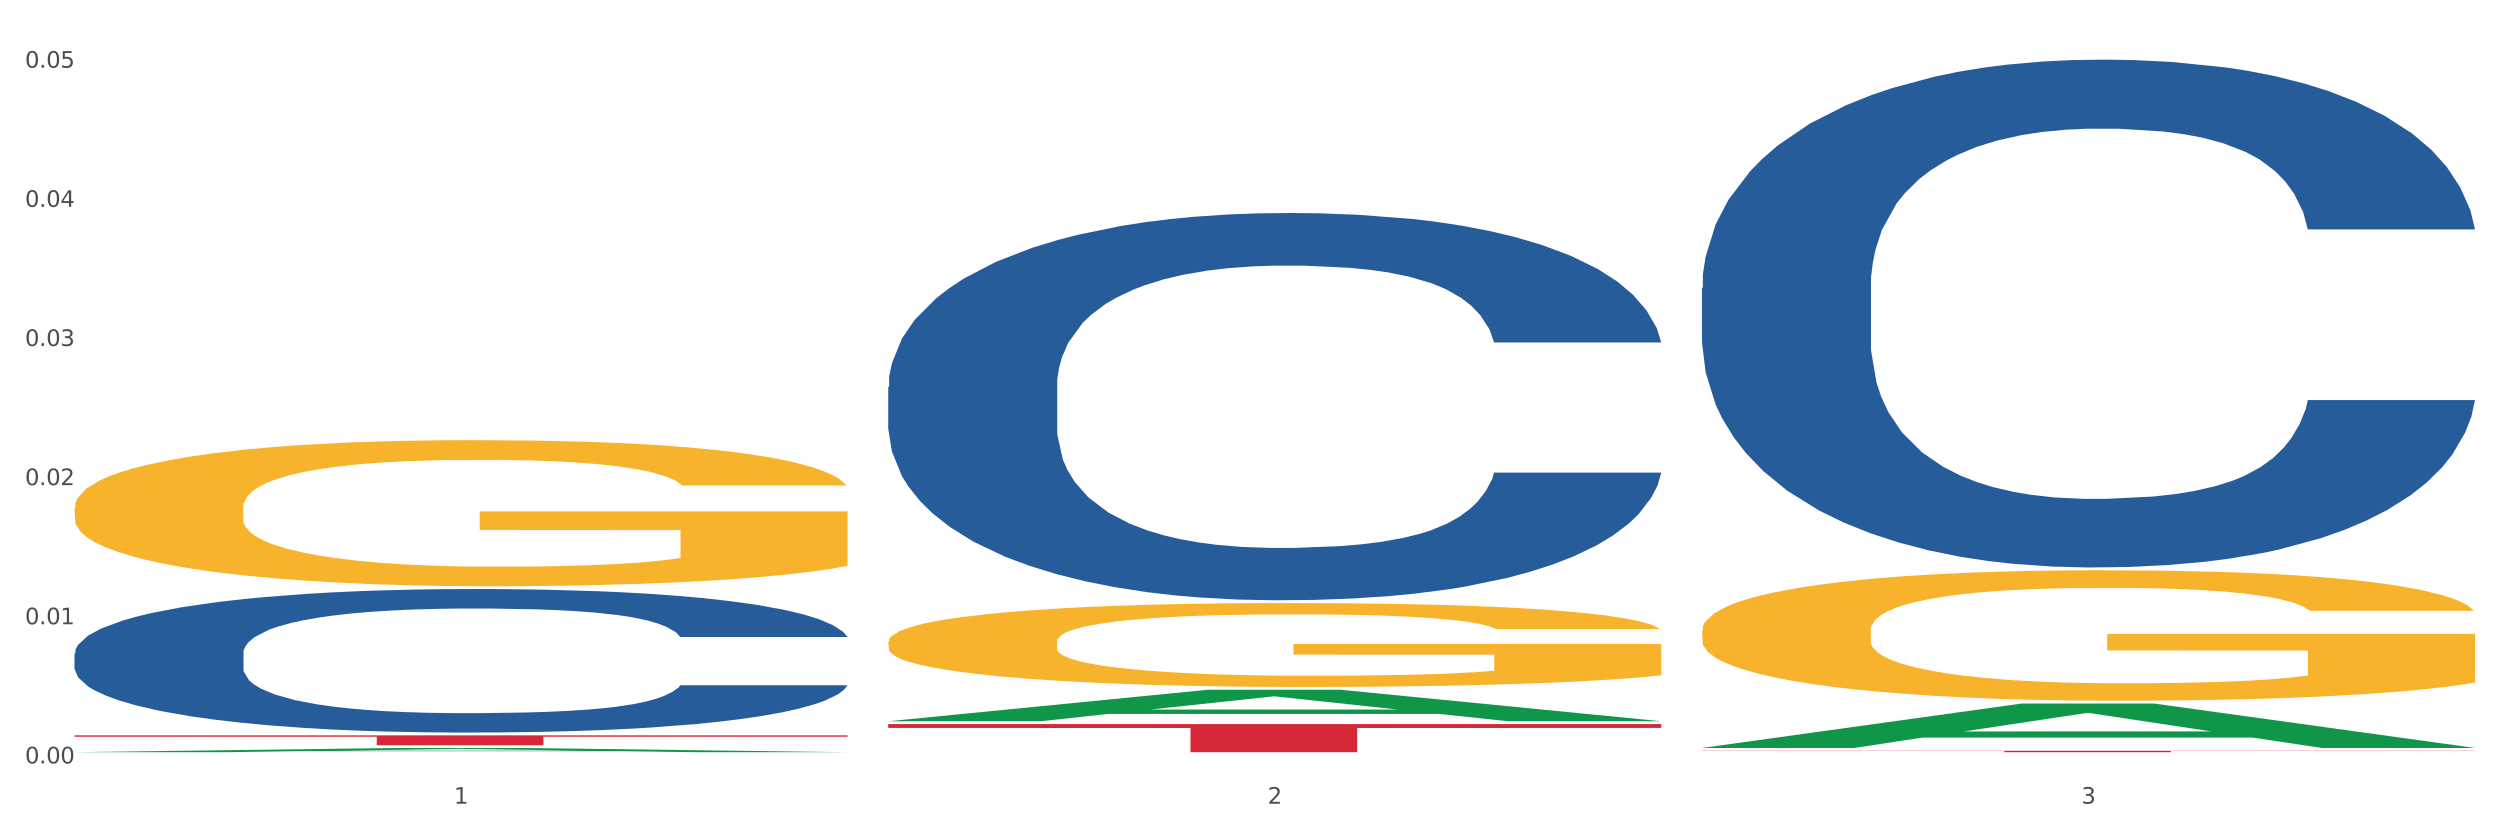 <?xml version="1.0" encoding="utf-8" standalone="no"?>
<!DOCTYPE svg PUBLIC "-//W3C//DTD SVG 1.1//EN"
  "http://www.w3.org/Graphics/SVG/1.1/DTD/svg11.dtd">
<svg xmlns:xlink="http://www.w3.org/1999/xlink" width="1080pt" height="360pt" viewBox="0 0 1080 360" xmlns="http://www.w3.org/2000/svg" version="1.1">
 <rect x="0" y="0" width="1080" height="360" fill="#333333" stroke="none"/>
 <defs>
  <style type="text/css">*{stroke-linejoin: round; stroke-linecap: butt}</style>
 </defs>
 <g id="figure_1">
  <g id="patch_1">
   <path d="M 0 360 
L 1080 360 
L 1080 0 
L 0 0 
z
" style="fill: #ffffff; stroke: #ffffff; stroke-linejoin: miter"/>
  </g>
  <g id="axes_1">
   <g id="matplotlib.axis_1">
    <g id="xtick_1">
     <g id="text_1">
      <!-- 1 -->
      <g style="fill: #4d4d4d" transform="translate(196.1 347.204) scale(0.096 -0.096)">
       <defs>
        <path id="DejaVuSans-31" d="M 794 531 
L 1825 531 
L 1825 4091 
L 703 3866 
L 703 4441 
L 1819 4666 
L 2450 4666 
L 2450 531 
L 3481 531 
L 3481 0 
L 794 0 
L 794 531 
z
" transform="scale(0.016)"/>
       </defs>
       <use xlink:href="#DejaVuSans-31"/>
      </g>
     </g>
    </g>
    <g id="xtick_2">
     <g id="text_2">
      <!-- 2 -->
      <g style="fill: #4d4d4d" transform="translate(547.634 347.204) scale(0.096 -0.096)">
       <defs>
        <path id="DejaVuSans-32" d="M 1228 531 
L 3431 531 
L 3431 0 
L 469 0 
L 469 531 
Q 828 903 1448 1529 
Q 2069 2156 2228 2338 
Q 2531 2678 2651 2914 
Q 2772 3150 2772 3378 
Q 2772 3750 2511 3984 
Q 2250 4219 1831 4219 
Q 1534 4219 1204 4116 
Q 875 4013 500 3803 
L 500 4441 
Q 881 4594 1212 4672 
Q 1544 4750 1819 4750 
Q 2544 4750 2975 4387 
Q 3406 4025 3406 3419 
Q 3406 3131 3298 2873 
Q 3191 2616 2906 2266 
Q 2828 2175 2409 1742 
Q 1991 1309 1228 531 
z
" transform="scale(0.016)"/>
       </defs>
       <use xlink:href="#DejaVuSans-32"/>
      </g>
     </g>
    </g>
    <g id="xtick_3">
     <g id="text_3">
      <!-- 3 -->
      <g style="fill: #4d4d4d" transform="translate(899.167 347.204) scale(0.096 -0.096)">
       <defs>
        <path id="DejaVuSans-33" d="M 2597 2516 
Q 3050 2419 3304 2112 
Q 3559 1806 3559 1356 
Q 3559 666 3084 287 
Q 2609 -91 1734 -91 
Q 1441 -91 1130 -33 
Q 819 25 488 141 
L 488 750 
Q 750 597 1062 519 
Q 1375 441 1716 441 
Q 2309 441 2620 675 
Q 2931 909 2931 1356 
Q 2931 1769 2642 2001 
Q 2353 2234 1838 2234 
L 1294 2234 
L 1294 2753 
L 1863 2753 
Q 2328 2753 2575 2939 
Q 2822 3125 2822 3475 
Q 2822 3834 2567 4026 
Q 2313 4219 1838 4219 
Q 1578 4219 1281 4162 
Q 984 4106 628 3988 
L 628 4550 
Q 988 4650 1302 4700 
Q 1616 4750 1894 4750 
Q 2613 4750 3031 4423 
Q 3450 4097 3450 3541 
Q 3450 3153 3228 2886 
Q 3006 2619 2597 2516 
z
" transform="scale(0.016)"/>
       </defs>
       <use xlink:href="#DejaVuSans-33"/>
      </g>
     </g>
    </g>
    <g id="xtick_4"/>
    <g id="xtick_5"/>
   </g>
   <g id="matplotlib.axis_2">
    <g id="ytick_1">
     <g id="text_4">
      <!-- 0.00 -->
      <g style="fill: #4d4d4d" transform="translate(10.8 329.798) scale(0.096 -0.096)">
       <defs>
        <path id="DejaVuSans-30" d="M 2034 4250 
Q 1547 4250 1301 3770 
Q 1056 3291 1056 2328 
Q 1056 1369 1301 889 
Q 1547 409 2034 409 
Q 2525 409 2770 889 
Q 3016 1369 3016 2328 
Q 3016 3291 2770 3770 
Q 2525 4250 2034 4250 
z
M 2034 4750 
Q 2819 4750 3233 4129 
Q 3647 3509 3647 2328 
Q 3647 1150 3233 529 
Q 2819 -91 2034 -91 
Q 1250 -91 836 529 
Q 422 1150 422 2328 
Q 422 3509 836 4129 
Q 1250 4750 2034 4750 
z
" transform="scale(0.016)"/>
        <path id="DejaVuSans-2e" d="M 684 794 
L 1344 794 
L 1344 0 
L 684 0 
L 684 794 
z
" transform="scale(0.016)"/>
       </defs>
       <use xlink:href="#DejaVuSans-30"/>
       <use xlink:href="#DejaVuSans-2e" transform="translate(63.623 0)"/>
       <use xlink:href="#DejaVuSans-30" transform="translate(95.41 0)"/>
       <use xlink:href="#DejaVuSans-30" transform="translate(159.033 0)"/>
      </g>
     </g>
    </g>
    <g id="ytick_2">
     <g id="text_5">
      <!-- 0.01 -->
      <g style="fill: #4d4d4d" transform="translate(10.8 269.69) scale(0.096 -0.096)">
       <use xlink:href="#DejaVuSans-30"/>
       <use xlink:href="#DejaVuSans-2e" transform="translate(63.623 0)"/>
       <use xlink:href="#DejaVuSans-30" transform="translate(95.41 0)"/>
       <use xlink:href="#DejaVuSans-31" transform="translate(159.033 0)"/>
      </g>
     </g>
    </g>
    <g id="ytick_3">
     <g id="text_6">
      <!-- 0.02 -->
      <g style="fill: #4d4d4d" transform="translate(10.8 209.583) scale(0.096 -0.096)">
       <use xlink:href="#DejaVuSans-30"/>
       <use xlink:href="#DejaVuSans-2e" transform="translate(63.623 0)"/>
       <use xlink:href="#DejaVuSans-30" transform="translate(95.41 0)"/>
       <use xlink:href="#DejaVuSans-32" transform="translate(159.033 0)"/>
      </g>
     </g>
    </g>
    <g id="ytick_4">
     <g id="text_7">
      <!-- 0.03 -->
      <g style="fill: #4d4d4d" transform="translate(10.8 149.475) scale(0.096 -0.096)">
       <use xlink:href="#DejaVuSans-30"/>
       <use xlink:href="#DejaVuSans-2e" transform="translate(63.623 0)"/>
       <use xlink:href="#DejaVuSans-30" transform="translate(95.41 0)"/>
       <use xlink:href="#DejaVuSans-33" transform="translate(159.033 0)"/>
      </g>
     </g>
    </g>
    <g id="ytick_5">
     <g id="text_8">
      <!-- 0.04 -->
      <g style="fill: #4d4d4d" transform="translate(10.8 89.367) scale(0.096 -0.096)">
       <defs>
        <path id="DejaVuSans-34" d="M 2419 4116 
L 825 1625 
L 2419 1625 
L 2419 4116 
z
M 2253 4666 
L 3047 4666 
L 3047 1625 
L 3713 1625 
L 3713 1100 
L 3047 1100 
L 3047 0 
L 2419 0 
L 2419 1100 
L 313 1100 
L 313 1709 
L 2253 4666 
z
" transform="scale(0.016)"/>
       </defs>
       <use xlink:href="#DejaVuSans-30"/>
       <use xlink:href="#DejaVuSans-2e" transform="translate(63.623 0)"/>
       <use xlink:href="#DejaVuSans-30" transform="translate(95.41 0)"/>
       <use xlink:href="#DejaVuSans-34" transform="translate(159.033 0)"/>
      </g>
     </g>
    </g>
    <g id="ytick_6">
     <g id="text_9">
      <!-- 0.05 -->
      <g style="fill: #4d4d4d" transform="translate(10.8 29.259) scale(0.096 -0.096)">
       <defs>
        <path id="DejaVuSans-35" d="M 691 4666 
L 3169 4666 
L 3169 4134 
L 1269 4134 
L 1269 2991 
Q 1406 3038 1543 3061 
Q 1681 3084 1819 3084 
Q 2600 3084 3056 2656 
Q 3513 2228 3513 1497 
Q 3513 744 3044 326 
Q 2575 -91 1722 -91 
Q 1428 -91 1123 -41 
Q 819 9 494 109 
L 494 744 
Q 775 591 1075 516 
Q 1375 441 1709 441 
Q 2250 441 2565 725 
Q 2881 1009 2881 1497 
Q 2881 1984 2565 2268 
Q 2250 2553 1709 2553 
Q 1456 2553 1204 2497 
Q 953 2441 691 2322 
L 691 4666 
z
" transform="scale(0.016)"/>
       </defs>
       <use xlink:href="#DejaVuSans-30"/>
       <use xlink:href="#DejaVuSans-2e" transform="translate(63.623 0)"/>
       <use xlink:href="#DejaVuSans-30" transform="translate(95.41 0)"/>
       <use xlink:href="#DejaVuSans-35" transform="translate(159.033 0)"/>
      </g>
     </g>
    </g>
    <g id="ytick_7"/>
    <g id="ytick_8"/>
    <g id="ytick_9"/>
    <g id="ytick_10"/>
    <g id="ytick_11"/>
   </g>
   <g id="PolyCollection_1">
    <path d="M 32.175 324.946 
L 32.519 324.944 
L 170.234 323.145 
L 227.385 323.144 
L 366.132 324.95 
L 300.029 324.95 
L 270.076 324.529 
L 127.886 324.529 
L 126.854 324.536 
L 97.934 324.95 
L 32.175 324.95 
L 32.175 324.946 
L 145.789 324.278 
L 252.174 324.276 
L 199.498 323.529 
L 198.809 323.525 
L 198.121 323.53 
L 145.445 324.276 
L 145.789 324.278 
L 32.175 324.946 
z
" clip-path="url(#p09dccab1cc)" style="fill: #109648"/>
    <path d="M 735.243 124.336 
L 735.638 124.135 
L 735.638 118.525 
L 736.822 110.912 
L 741.164 96.887 
L 746.691 86.268 
L 756.164 73.846 
L 761.296 68.636 
L 768.007 62.826 
L 781.823 53.409 
L 797.613 45.395 
L 808.666 40.987 
L 816.956 38.182 
L 835.509 33.173 
L 846.167 30.969 
L 857.22 29.166 
L 866.694 27.963 
L 882.484 26.561 
L 895.116 25.96 
L 909.722 25.759 
L 921.959 25.96 
L 938.144 26.761 
L 961.828 29.166 
L 970.908 30.568 
L 983.145 32.972 
L 995.777 36.178 
L 1006.04 39.384 
L 1017.883 43.992 
L 1030.12 50.003 
L 1041.962 57.616 
L 1050.252 64.629 
L 1056.963 72.042 
L 1062.884 81.058 
L 1067.226 90.876 
L 1069.2 99.091 
L 996.961 99.091 
L 994.987 91.677 
L 991.04 83.663 
L 987.092 78.253 
L 982.75 73.846 
L 976.039 68.837 
L 970.118 65.631 
L 960.249 61.824 
L 951.17 59.42 
L 943.67 58.017 
L 934.591 56.815 
L 915.248 55.613 
L 901.432 55.613 
L 892.747 56.014 
L 882.089 57.015 
L 873.01 58.418 
L 862.352 60.822 
L 854.062 63.427 
L 845.772 66.833 
L 841.035 69.237 
L 833.93 73.645 
L 829.193 77.252 
L 822.877 83.463 
L 819.324 87.871 
L 813.008 99.291 
L 810.245 107.706 
L 809.061 113.516 
L 808.271 119.928 
L 808.271 151.184 
L 810.64 165.209 
L 812.613 171.22 
L 815.771 178.032 
L 821.693 186.848 
L 830.377 195.463 
L 839.456 201.674 
L 846.957 205.481 
L 854.062 208.286 
L 861.168 210.49 
L 869.852 212.494 
L 876.957 213.696 
L 887.616 214.898 
L 900.248 215.499 
L 910.116 215.499 
L 930.249 214.497 
L 939.328 213.495 
L 948.012 212.093 
L 957.486 209.889 
L 964.986 207.485 
L 969.329 205.681 
L 976.434 201.875 
L 981.961 197.867 
L 986.698 193.259 
L 989.856 189.252 
L 993.408 183.241 
L 996.172 176.429 
L 996.961 172.823 
L 1069.2 172.823 
L 1067.621 180.035 
L 1064.858 187.048 
L 1059.331 196.465 
L 1054.989 201.875 
L 1048.278 208.486 
L 1041.173 214.096 
L 1031.304 220.308 
L 1022.225 224.916 
L 1012.751 228.923 
L 1002.488 232.529 
L 983.934 237.538 
L 977.224 238.941 
L 963.013 241.345 
L 951.96 242.748 
L 935.775 244.15 
L 919.196 244.952 
L 901.827 245.152 
L 886.431 244.751 
L 869.457 243.549 
L 858.799 242.347 
L 846.957 240.544 
L 833.14 237.739 
L 820.114 234.333 
L 807.877 230.325 
L 796.429 225.717 
L 785.771 220.508 
L 771.954 211.892 
L 761.691 203.477 
L 754.191 195.663 
L 749.059 189.052 
L 743.927 180.637 
L 741.164 174.826 
L 736.822 160.801 
L 735.243 147.778 
L 735.243 124.336 
z
" clip-path="url(#p09dccab1cc)" style="fill: #255c99"/>
    <path d="M 383.709 167.184 
L 384.104 167.031 
L 384.104 162.753 
L 385.288 156.947 
L 389.63 146.252 
L 395.157 138.154 
L 404.631 128.681 
L 409.762 124.708 
L 416.473 120.277 
L 430.289 113.096 
L 446.079 106.985 
L 457.132 103.623 
L 465.422 101.484 
L 483.975 97.664 
L 494.633 95.984 
L 505.686 94.609 
L 515.16 93.692 
L 530.95 92.622 
L 543.582 92.164 
L 558.188 92.011 
L 570.425 92.164 
L 586.61 92.775 
L 610.295 94.609 
L 619.374 95.678 
L 631.611 97.512 
L 644.243 99.956 
L 654.506 102.401 
L 666.349 105.915 
L 678.586 110.499 
L 690.428 116.305 
L 698.718 121.653 
L 705.429 127.306 
L 711.35 134.181 
L 715.692 141.668 
L 717.666 147.932 
L 645.427 147.932 
L 643.453 142.279 
L 639.506 136.168 
L 635.558 132.042 
L 631.216 128.681 
L 624.505 124.861 
L 618.584 122.416 
L 608.716 119.513 
L 599.636 117.68 
L 592.136 116.61 
L 583.057 115.694 
L 563.714 114.777 
L 549.898 114.777 
L 541.214 115.083 
L 530.555 115.846 
L 521.476 116.916 
L 510.818 118.75 
L 502.528 120.736 
L 494.238 123.333 
L 489.501 125.167 
L 482.396 128.528 
L 477.659 131.278 
L 471.343 136.015 
L 467.79 139.376 
L 461.474 148.085 
L 458.711 154.502 
L 457.527 158.933 
L 456.737 163.823 
L 456.737 187.658 
L 459.106 198.353 
L 461.08 202.937 
L 464.238 208.132 
L 470.159 214.855 
L 478.843 221.425 
L 487.922 226.161 
L 495.423 229.064 
L 502.528 231.203 
L 509.634 232.884 
L 518.318 234.412 
L 525.424 235.329 
L 536.082 236.245 
L 548.714 236.704 
L 558.582 236.704 
L 578.715 235.94 
L 587.794 235.176 
L 596.478 234.106 
L 605.952 232.426 
L 613.453 230.592 
L 617.795 229.217 
L 624.9 226.314 
L 630.427 223.258 
L 635.164 219.744 
L 638.322 216.688 
L 641.874 212.105 
L 644.638 206.91 
L 645.427 204.159 
L 717.666 204.159 
L 716.087 209.66 
L 713.324 215.008 
L 707.797 222.189 
L 703.455 226.314 
L 696.744 231.356 
L 689.639 235.634 
L 679.77 240.371 
L 670.691 243.885 
L 661.217 246.941 
L 650.954 249.691 
L 632.4 253.511 
L 625.69 254.58 
L 611.479 256.414 
L 600.426 257.483 
L 584.241 258.553 
L 567.662 259.164 
L 550.293 259.317 
L 534.898 259.011 
L 517.923 258.094 
L 507.265 257.178 
L 495.423 255.803 
L 481.607 253.664 
L 468.58 251.066 
L 456.343 248.01 
L 444.895 244.496 
L 434.237 240.524 
L 420.421 233.954 
L 410.157 227.536 
L 402.657 221.578 
L 397.525 216.535 
L 392.393 210.118 
L 389.63 205.687 
L 385.288 194.992 
L 383.709 185.061 
L 383.709 167.184 
z
" clip-path="url(#p09dccab1cc)" style="fill: #255c99"/>
    <path d="M 32.175 282.32 
L 32.57 282.263 
L 32.57 280.678 
L 33.754 278.526 
L 38.096 274.562 
L 43.623 271.561 
L 53.097 268.05 
L 58.228 266.577 
L 64.939 264.935 
L 78.755 262.274 
L 94.545 260.009 
L 105.598 258.763 
L 113.888 257.97 
L 132.441 256.554 
L 143.099 255.931 
L 154.152 255.422 
L 163.626 255.082 
L 179.416 254.686 
L 192.048 254.516 
L 206.654 254.459 
L 218.891 254.516 
L 235.076 254.742 
L 258.761 255.422 
L 267.84 255.818 
L 280.077 256.498 
L 292.709 257.404 
L 302.972 258.31 
L 314.815 259.612 
L 327.052 261.311 
L 338.895 263.463 
L 347.184 265.445 
L 353.895 267.54 
L 359.816 270.088 
L 364.158 272.863 
L 366.132 275.185 
L 293.893 275.185 
L 291.919 273.09 
L 287.972 270.824 
L 284.025 269.296 
L 279.682 268.05 
L 272.972 266.634 
L 267.05 265.728 
L 257.182 264.652 
L 248.102 263.973 
L 240.602 263.576 
L 231.523 263.236 
L 212.18 262.897 
L 198.364 262.897 
L 189.68 263.01 
L 179.021 263.293 
L 169.942 263.689 
L 159.284 264.369 
L 150.994 265.105 
L 142.705 266.068 
L 137.968 266.747 
L 130.862 267.993 
L 126.125 269.012 
L 119.809 270.768 
L 116.256 272.014 
L 109.94 275.241 
L 107.177 277.62 
L 105.993 279.262 
L 105.203 281.074 
L 105.203 289.908 
L 107.572 293.872 
L 109.546 295.571 
L 112.704 297.496 
L 118.625 299.988 
L 127.309 302.423 
L 136.389 304.178 
L 143.889 305.254 
L 150.994 306.047 
L 158.1 306.67 
L 166.784 307.236 
L 173.89 307.576 
L 184.548 307.915 
L 197.18 308.085 
L 207.049 308.085 
L 227.181 307.802 
L 236.26 307.519 
L 244.944 307.123 
L 254.418 306.5 
L 261.919 305.82 
L 266.261 305.311 
L 273.366 304.235 
L 278.893 303.102 
L 283.63 301.8 
L 286.788 300.667 
L 290.34 298.968 
L 293.104 297.043 
L 293.893 296.024 
L 366.132 296.024 
L 364.553 298.062 
L 361.79 300.044 
L 356.263 302.706 
L 351.921 304.235 
L 345.211 306.103 
L 338.105 307.689 
L 328.236 309.444 
L 319.157 310.747 
L 309.683 311.879 
L 299.42 312.899 
L 280.867 314.314 
L 274.156 314.711 
L 259.945 315.39 
L 248.892 315.787 
L 232.707 316.183 
L 216.128 316.41 
L 198.759 316.466 
L 183.364 316.353 
L 166.389 316.013 
L 155.731 315.673 
L 143.889 315.164 
L 130.073 314.371 
L 117.046 313.408 
L 104.809 312.276 
L 93.361 310.973 
L 82.703 309.501 
L 68.887 307.066 
L 58.623 304.688 
L 51.123 302.479 
L 45.991 300.61 
L 40.859 298.232 
L 38.096 296.59 
L 33.754 292.626 
L 32.175 288.945 
L 32.175 282.32 
z
" clip-path="url(#p09dccab1cc)" style="fill: #255c99"/>
    <path d="M 32.175 219.31 
L 32.569 219.252 
L 32.569 217.177 
L 33.358 215.39 
L 37.301 211.067 
L 43.215 207.494 
L 47.552 205.592 
L 51.889 204.036 
L 57.015 202.48 
L 63.323 200.866 
L 74.758 198.503 
L 81.855 197.292 
L 90.529 196.024 
L 106.3 194.18 
L 117.734 193.142 
L 129.563 192.278 
L 148.883 191.24 
L 161.5 190.779 
L 174.905 190.434 
L 191.071 190.203 
L 203.294 190.145 
L 230.105 190.318 
L 252.973 190.837 
L 264.013 191.24 
L 278.207 191.932 
L 285.699 192.393 
L 297.921 193.315 
L 310.538 194.526 
L 319.213 195.563 
L 332.224 197.523 
L 342.081 199.482 
L 351.149 201.903 
L 355.881 203.575 
L 359.429 205.131 
L 362.584 206.918 
L 365.738 209.742 
L 294.767 209.742 
L 292.007 207.725 
L 287.67 205.823 
L 281.361 203.978 
L 275.842 202.825 
L 266.379 201.385 
L 257.705 200.462 
L 248.636 199.771 
L 237.596 199.194 
L 228.922 198.906 
L 216.699 198.676 
L 192.648 198.733 
L 176.482 199.194 
L 165.442 199.771 
L 158.345 200.289 
L 152.037 200.866 
L 144.94 201.673 
L 136.66 202.883 
L 130.746 203.978 
L 124.831 205.361 
L 120.1 206.745 
L 115.763 208.359 
L 112.214 210.088 
L 109.454 211.874 
L 107.089 214.065 
L 105.117 217.696 
L 105.117 225.592 
L 105.906 227.379 
L 107.877 229.742 
L 110.243 231.529 
L 114.186 233.661 
L 117.734 235.102 
L 124.437 237.177 
L 131.928 238.906 
L 137.843 240.001 
L 143.757 240.923 
L 154.008 242.191 
L 165.442 243.229 
L 175.3 243.863 
L 188.705 244.439 
L 197.774 244.67 
L 205.659 244.785 
L 224.979 244.785 
L 238.779 244.612 
L 254.156 244.209 
L 265.984 243.69 
L 275.842 243.056 
L 286.881 242.018 
L 293.979 241.039 
L 293.979 228.993 
L 207.236 228.935 
L 207.236 220.923 
L 366.132 220.923 
L 366.132 244.439 
L 359.429 245.65 
L 351.938 246.745 
L 344.052 247.724 
L 332.224 248.935 
L 318.03 250.088 
L 305.413 250.894 
L 292.007 251.586 
L 276.236 252.22 
L 255.733 252.796 
L 243.116 253.027 
L 227.345 253.2 
L 208.814 253.258 
L 192.648 253.142 
L 176.877 252.854 
L 160.317 252.335 
L 144.151 251.586 
L 131.928 250.837 
L 119.706 249.915 
L 106.694 248.704 
L 96.443 247.552 
L 88.557 246.514 
L 79.883 245.188 
L 70.42 243.459 
L 63.323 241.903 
L 57.015 240.289 
L 50.312 238.214 
L 45.581 236.428 
L 40.849 234.18 
L 38.089 232.508 
L 34.935 229.915 
L 32.569 226.284 
L 32.175 219.31 
z
" clip-path="url(#p09dccab1cc)" style="fill: #f7b32b"/>
    <path d="M 735.243 272.399 
L 735.637 272.348 
L 735.637 270.495 
L 736.426 268.899 
L 740.368 265.038 
L 746.283 261.847 
L 750.62 260.148 
L 754.957 258.759 
L 760.083 257.369 
L 766.391 255.928 
L 777.825 253.817 
L 784.922 252.736 
L 793.597 251.604 
L 809.368 249.957 
L 820.802 249.03 
L 832.631 248.258 
L 851.95 247.332 
L 864.567 246.92 
L 877.973 246.611 
L 894.139 246.405 
L 906.361 246.354 
L 933.173 246.508 
L 956.041 246.971 
L 967.081 247.332 
L 981.275 247.949 
L 988.766 248.361 
L 1000.989 249.185 
L 1013.606 250.266 
L 1022.28 251.192 
L 1035.292 252.942 
L 1045.149 254.692 
L 1054.217 256.854 
L 1058.949 258.347 
L 1062.497 259.737 
L 1065.651 261.332 
L 1068.806 263.855 
L 997.835 263.855 
L 995.075 262.053 
L 990.738 260.354 
L 984.429 258.707 
L 978.909 257.678 
L 969.447 256.391 
L 960.772 255.567 
L 951.704 254.95 
L 940.664 254.435 
L 931.99 254.178 
L 919.767 253.972 
L 895.716 254.023 
L 879.55 254.435 
L 868.51 254.95 
L 861.413 255.413 
L 855.105 255.928 
L 848.008 256.648 
L 839.728 257.729 
L 833.813 258.707 
L 827.899 259.943 
L 823.168 261.178 
L 818.831 262.619 
L 815.282 264.163 
L 812.522 265.759 
L 810.156 267.715 
L 808.185 270.958 
L 808.185 278.01 
L 808.974 279.605 
L 810.945 281.716 
L 813.311 283.312 
L 817.254 285.216 
L 820.802 286.503 
L 827.505 288.356 
L 834.996 289.9 
L 840.91 290.878 
L 846.825 291.702 
L 857.076 292.834 
L 868.51 293.761 
L 878.367 294.327 
L 891.773 294.842 
L 900.841 295.047 
L 908.727 295.15 
L 928.047 295.15 
L 941.847 294.996 
L 957.224 294.636 
L 969.052 294.172 
L 978.909 293.606 
L 989.949 292.68 
L 997.046 291.805 
L 997.046 281.047 
L 910.304 280.995 
L 910.304 273.84 
L 1069.2 273.84 
L 1069.2 294.842 
L 1062.497 295.923 
L 1055.006 296.901 
L 1047.12 297.776 
L 1035.292 298.856 
L 1021.098 299.886 
L 1008.481 300.607 
L 995.075 301.224 
L 979.304 301.79 
L 958.801 302.305 
L 946.184 302.511 
L 930.413 302.666 
L 911.881 302.717 
L 895.716 302.614 
L 879.944 302.357 
L 863.385 301.893 
L 847.219 301.224 
L 834.996 300.555 
L 822.773 299.732 
L 809.762 298.651 
L 799.511 297.621 
L 791.625 296.695 
L 782.951 295.511 
L 773.488 293.967 
L 766.391 292.577 
L 760.083 291.135 
L 753.38 289.282 
L 748.648 287.687 
L 743.917 285.679 
L 741.157 284.187 
L 738.003 281.87 
L 735.637 278.627 
L 735.243 272.399 
z
" clip-path="url(#p09dccab1cc)" style="fill: #f7b32b"/>
    <path d="M 32.175 317.668 
L 366.132 317.668 
L 366.132 318.262 
L 234.765 318.266 
L 234.765 321.942 
L 162.751 321.942 
L 162.751 318.266 
L 32.175 318.262 
L 32.175 317.672 
L 32.175 317.668 
z
" clip-path="url(#p09dccab1cc)" style="fill: #d62839"/>
    <path d="M 735.243 324.326 
L 1069.2 324.326 
L 1069.2 324.413 
L 937.833 324.413 
L 937.833 324.95 
L 865.818 324.95 
L 865.818 324.413 
L 735.243 324.413 
L 735.243 324.327 
L 735.243 324.326 
z
" clip-path="url(#p09dccab1cc)" style="fill: #d62839"/>
    <path d="M 383.709 277.266 
L 384.103 277.233 
L 384.103 276.042 
L 384.892 275.016 
L 388.835 272.533 
L 394.749 270.481 
L 399.086 269.389 
L 403.423 268.495 
L 408.549 267.601 
L 414.857 266.675 
L 426.291 265.318 
L 433.388 264.623 
L 442.063 263.894 
L 457.834 262.835 
L 469.268 262.24 
L 481.097 261.743 
L 500.416 261.147 
L 513.034 260.882 
L 526.439 260.684 
L 542.605 260.551 
L 554.827 260.518 
L 581.639 260.618 
L 604.507 260.916 
L 615.547 261.147 
L 629.741 261.544 
L 637.232 261.809 
L 649.455 262.339 
L 662.072 263.034 
L 670.746 263.63 
L 683.758 264.755 
L 693.615 265.88 
L 702.683 267.271 
L 707.415 268.23 
L 710.963 269.124 
L 714.118 270.15 
L 717.272 271.772 
L 646.301 271.772 
L 643.541 270.613 
L 639.204 269.521 
L 632.895 268.462 
L 627.375 267.8 
L 617.913 266.973 
L 609.238 266.443 
L 600.17 266.046 
L 589.13 265.715 
L 580.456 265.549 
L 568.233 265.417 
L 544.182 265.45 
L 528.016 265.715 
L 516.976 266.046 
L 509.879 266.344 
L 503.571 266.675 
L 496.474 267.138 
L 488.194 267.833 
L 482.28 268.462 
L 476.365 269.256 
L 471.634 270.051 
L 467.297 270.978 
L 463.748 271.971 
L 460.988 272.997 
L 458.623 274.254 
L 456.651 276.34 
L 456.651 280.874 
L 457.44 281.9 
L 459.411 283.257 
L 461.777 284.283 
L 465.72 285.508 
L 469.268 286.335 
L 475.971 287.527 
L 483.462 288.52 
L 489.377 289.149 
L 495.291 289.678 
L 505.542 290.406 
L 516.976 291.002 
L 526.833 291.366 
L 540.239 291.697 
L 549.308 291.83 
L 557.193 291.896 
L 576.513 291.896 
L 590.313 291.797 
L 605.69 291.565 
L 617.518 291.267 
L 627.375 290.903 
L 638.415 290.307 
L 645.512 289.744 
L 645.512 282.827 
L 558.77 282.794 
L 558.77 278.193 
L 717.666 278.193 
L 717.666 291.697 
L 710.963 292.392 
L 703.472 293.021 
L 695.586 293.584 
L 683.758 294.279 
L 669.564 294.941 
L 656.947 295.404 
L 643.541 295.802 
L 627.77 296.166 
L 607.267 296.497 
L 594.65 296.629 
L 578.879 296.728 
L 560.347 296.761 
L 544.182 296.695 
L 528.411 296.53 
L 511.851 296.232 
L 495.685 295.802 
L 483.462 295.371 
L 471.24 294.842 
L 458.228 294.147 
L 447.977 293.485 
L 440.091 292.889 
L 431.417 292.128 
L 421.954 291.135 
L 414.857 290.241 
L 408.549 289.314 
L 401.846 288.123 
L 397.115 287.097 
L 392.383 285.806 
L 389.623 284.846 
L 386.469 283.356 
L 384.103 281.271 
L 383.709 277.266 
z
" clip-path="url(#p09dccab1cc)" style="fill: #f7b32b"/>
    <path d="M 383.709 312.785 
L 717.666 312.785 
L 717.666 314.475 
L 586.299 314.487 
L 586.299 324.95 
L 514.285 324.95 
L 514.285 314.487 
L 383.709 314.475 
L 383.709 312.796 
L 383.709 312.785 
z
" clip-path="url(#p09dccab1cc)" style="fill: #d62839"/>
    <path d="M 383.709 311.558 
L 384.053 311.545 
L 521.767 297.976 
L 578.919 297.963 
L 717.666 311.583 
L 651.563 311.583 
L 621.61 308.412 
L 479.42 308.412 
L 478.387 308.463 
L 449.467 311.583 
L 383.709 311.583 
L 383.709 311.558 
L 497.323 306.519 
L 603.708 306.506 
L 551.032 300.866 
L 550.343 300.84 
L 549.655 300.879 
L 496.979 306.506 
L 497.323 306.519 
L 383.709 311.558 
z
" clip-path="url(#p09dccab1cc)" style="fill: #109648"/>
    <path d="M 735.243 323.089 
L 735.587 323.071 
L 873.301 303.937 
L 930.453 303.919 
L 1069.2 323.125 
L 1003.097 323.125 
L 973.144 318.652 
L 830.954 318.652 
L 829.921 318.724 
L 801.001 323.125 
L 735.243 323.125 
L 735.243 323.089 
L 848.857 315.983 
L 955.241 315.965 
L 902.566 308.012 
L 901.877 307.976 
L 901.189 308.03 
L 848.513 315.965 
L 848.857 315.983 
L 735.243 323.089 
z
" clip-path="url(#p09dccab1cc)" style="fill: #109648"/>
   </g>
  </g>
 </g>
 <defs>
  <clipPath id="p09dccab1cc">
   <rect x="32.175" y="10.8" width="1037.025" height="329.109"/>
  </clipPath>
 </defs>
</svg>
